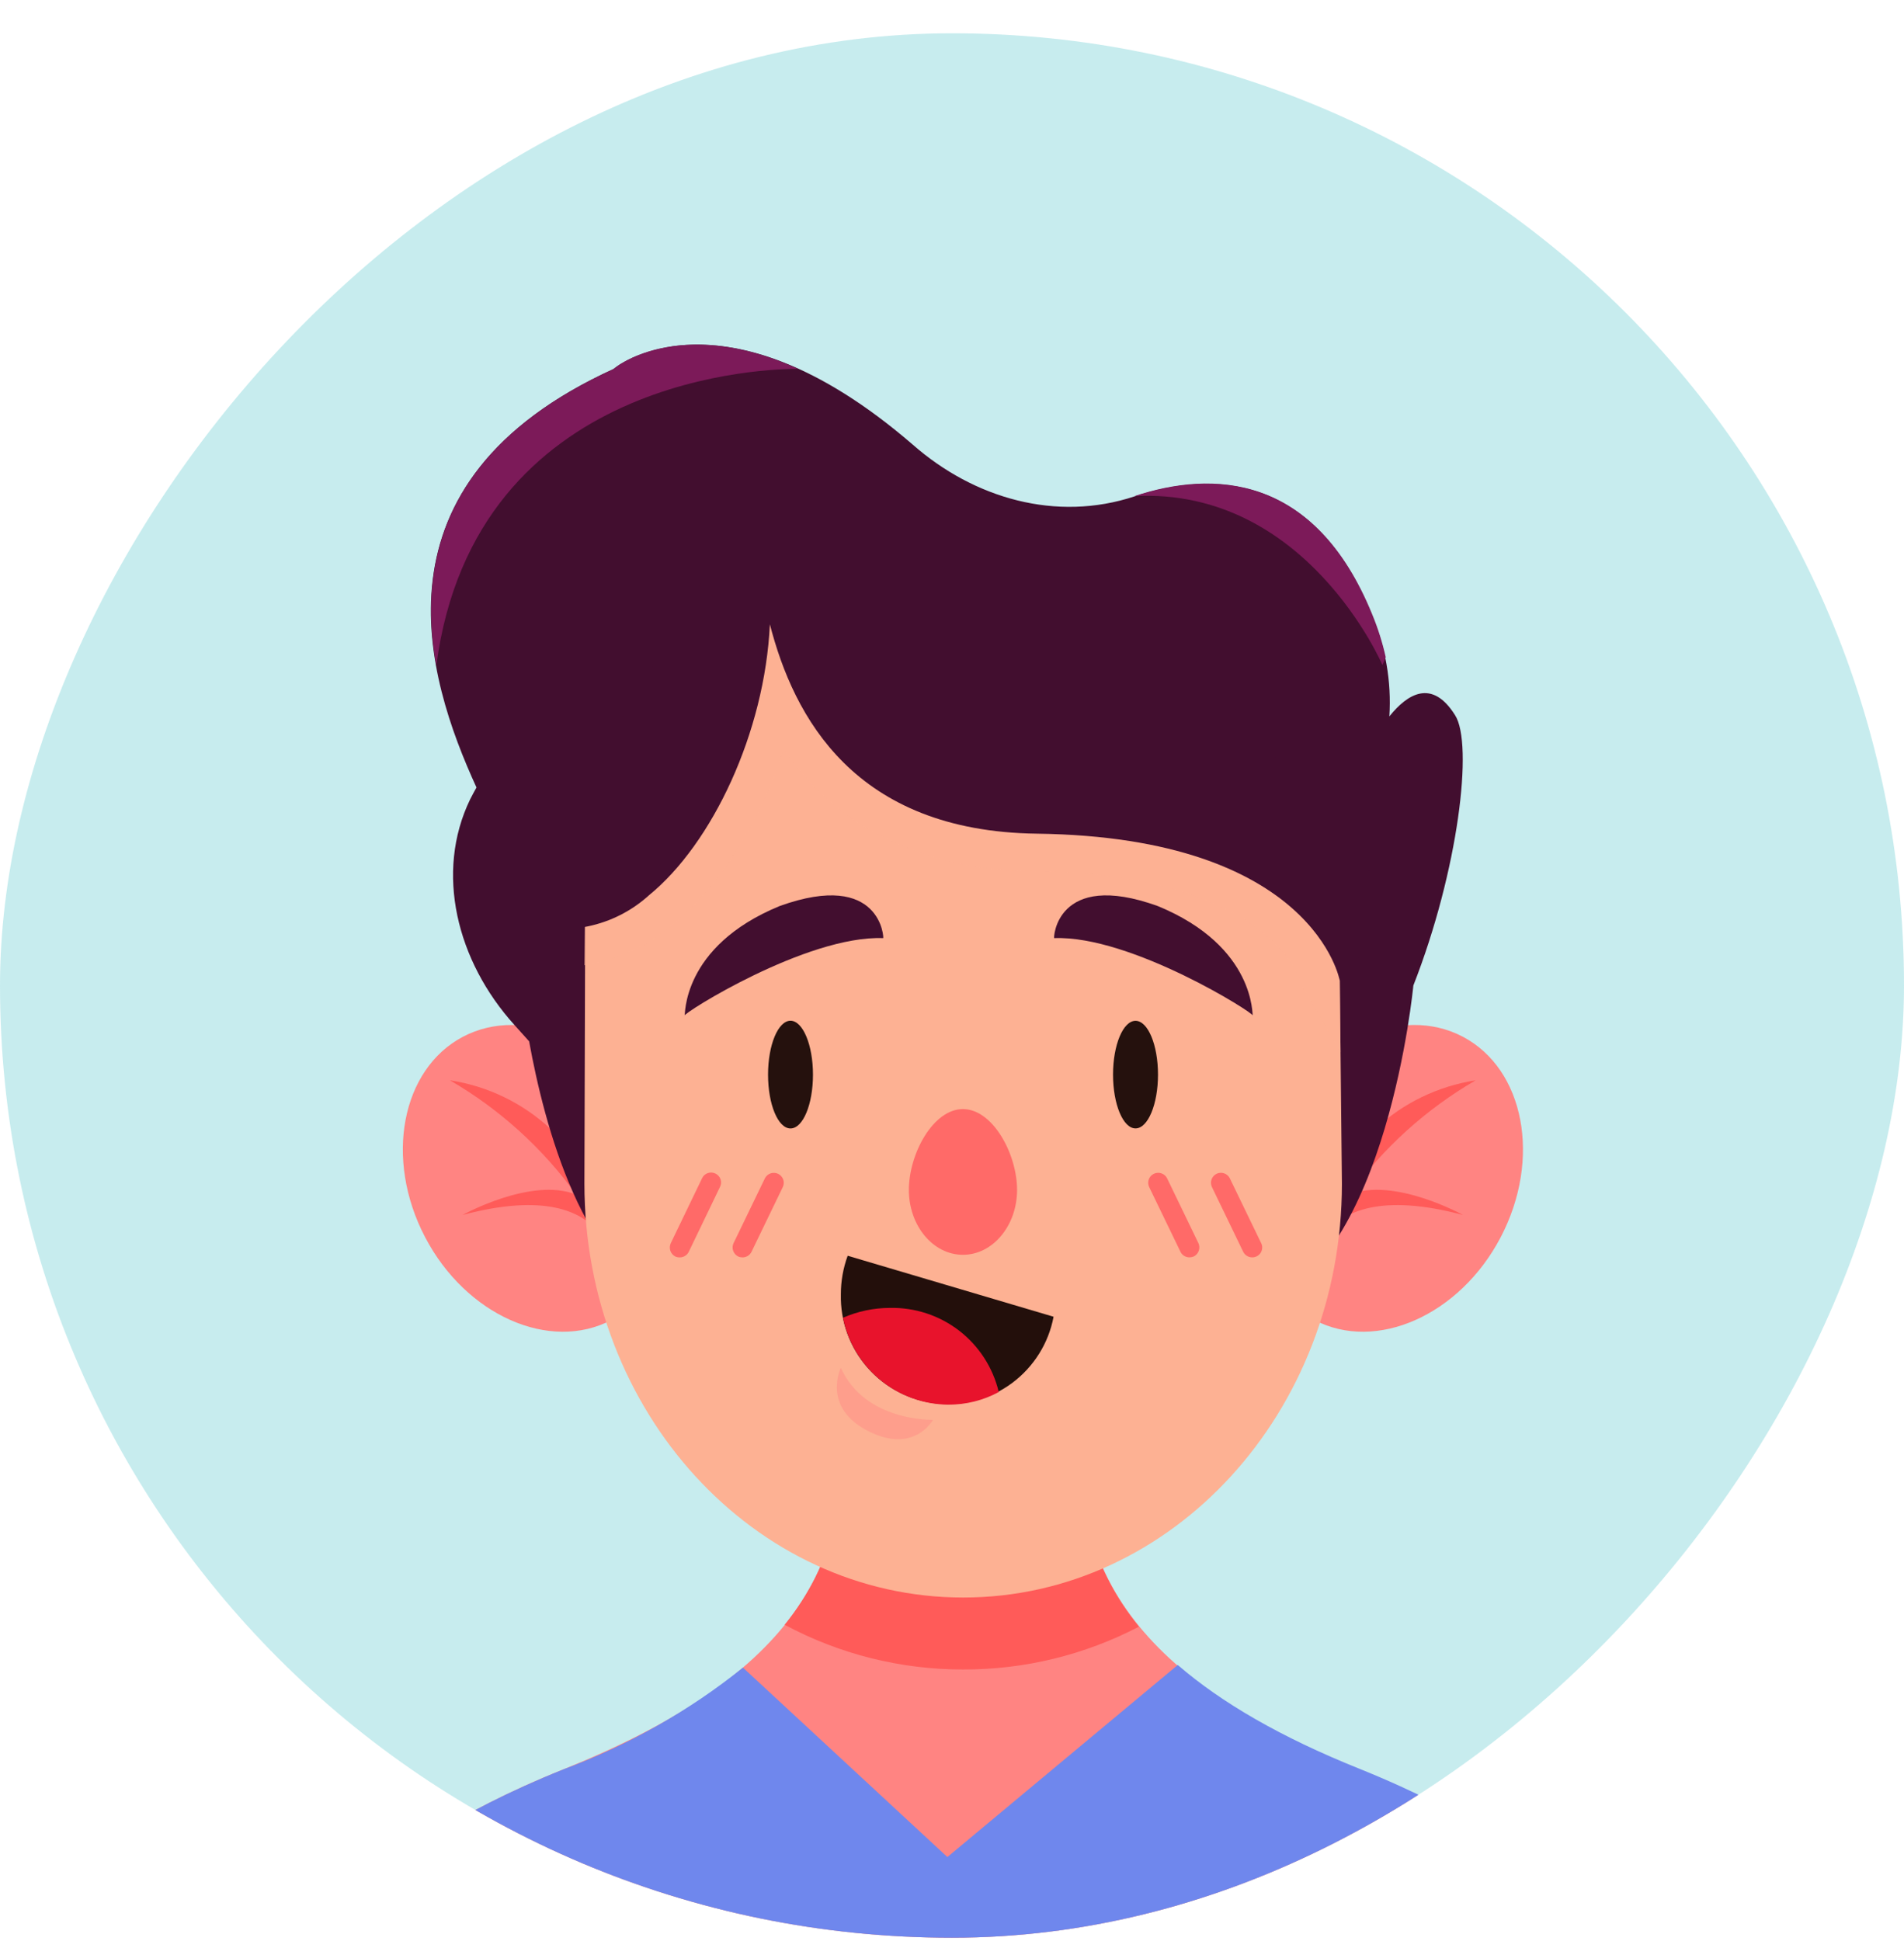 <svg width="52" height="53" viewBox="0 0 52 53" fill="none" xmlns="http://www.w3.org/2000/svg">
<g clip-path="url(#clip0_2894_161857)">
<rect width="52" height="52" rx="26" transform="matrix(-1 0 0 1 52 0.909)" fill="#21B7BE" fill-opacity="0.25"/>
<path d="M15.392 48.309C21.45 45.872 23.447 42.844 22.929 38.483H29.584C29.067 42.844 31.063 45.872 37.121 48.309C43.179 50.747 43.993 53.409 43.993 53.409H8.496C8.496 53.409 9.327 50.747 15.392 48.309Z" fill="#FF8482"/>
<path d="M26.298 45.585C24.599 45.586 22.927 45.167 21.429 44.364C22.771 42.703 23.195 40.779 22.922 38.503H29.584C29.311 40.81 29.742 42.744 31.105 44.416C29.621 45.19 27.971 45.591 26.298 45.585Z" fill="#FF5B59"/>
<path d="M15.392 48.31C17.163 47.653 18.818 46.716 20.291 45.534L25.874 50.706L32.166 45.462C33.363 46.496 34.99 47.438 37.128 48.296C43.186 50.734 44 53.396 44 53.396H8.496C8.496 53.396 9.327 50.748 15.392 48.31Z" fill="#6F87ED"/>
<path d="M34.863 30.574C33.749 32.708 34.214 35.156 35.897 36.042C37.58 36.928 39.869 35.915 40.986 33.781C42.103 31.646 41.635 29.195 39.952 28.308C38.269 27.422 35.98 28.429 34.863 30.574Z" fill="#FF8482"/>
<path d="M35.846 34.643C35.846 34.557 35.867 34.481 35.877 34.398C35.865 34.448 35.857 34.499 35.853 34.55C35.851 34.185 35.913 33.824 36.036 33.481C36.263 32.465 36.792 31.541 37.553 30.831C38.314 30.12 39.272 29.656 40.301 29.498C38.945 30.285 37.771 31.348 36.853 32.619C38.066 32.126 39.956 33.174 39.956 33.174C37.729 32.581 36.715 33.071 36.249 33.639C36.077 33.957 35.941 34.294 35.846 34.643Z" fill="#FF5B59"/>
<path d="M17.733 30.574C18.851 32.708 18.381 35.156 16.699 36.042C15.016 36.928 12.727 35.915 11.61 33.781C10.492 31.646 10.961 29.195 12.644 28.308C14.327 27.422 16.616 28.429 17.733 30.574Z" fill="#FF8482"/>
<path d="M16.754 34.643C16.754 34.557 16.73 34.481 16.723 34.398C16.723 34.46 16.744 34.508 16.747 34.55C16.748 34.185 16.685 33.824 16.561 33.481C16.333 32.464 15.803 31.54 15.041 30.829C14.278 30.118 13.319 29.654 12.289 29.498C13.644 30.285 14.819 31.348 15.737 32.619C14.52 32.126 12.633 33.174 12.633 33.174C14.864 32.581 15.878 33.071 16.344 33.639C16.517 33.958 16.654 34.294 16.754 34.643Z" fill="#FF5B59"/>
<path d="M13.013 21.502C11.634 18.492 9.958 13.172 16.761 10.072C16.713 10.096 19.671 7.603 24.929 12.141C26.605 13.613 28.853 14.258 30.984 13.554C33.115 12.851 35.908 12.923 37.459 16.782C37.84 17.656 38.006 18.609 37.945 19.561C38.438 18.944 39.111 18.526 39.738 19.526C40.245 20.309 39.828 23.774 38.6 26.909C38.6 26.909 37.887 34.439 34.463 35.611L31.084 30.977C28.281 30.912 24.791 30.819 21.919 30.756L18.378 35.611C15.926 34.773 14.861 30.698 14.451 28.433L14.051 27.988C12.472 26.243 11.872 23.823 12.841 21.823C12.899 21.709 12.954 21.609 13.013 21.502Z" fill="#420E2F"/>
<path d="M30.984 13.546C33.108 12.839 35.908 12.922 37.477 16.777C37.633 17.155 37.756 17.547 37.846 17.946L37.756 18.16C37.756 18.16 35.68 13.305 30.984 13.546Z" fill="#7C1A59"/>
<path d="M16.771 10.071C16.733 10.071 18.519 8.582 21.795 10.071C21.154 10.071 12.972 10.154 11.916 18.174C11.413 15.402 12.072 12.209 16.771 10.071Z" fill="#7C1A59"/>
<path d="M29.419 18.415C31.304 18.415 33.114 19.159 34.454 20.485C35.794 21.811 36.557 23.612 36.577 25.497L36.649 32.321C36.649 38.558 32.015 43.62 26.305 43.62C20.596 43.62 15.961 38.558 15.961 32.321L15.982 25.08C15.982 21.398 18.358 16.315 22.044 16.315L29.419 18.415Z" fill="#FDB193"/>
<path opacity="0.39" d="M25.481 38.768C25.481 38.768 23.626 38.823 22.964 37.347C22.964 37.347 22.437 38.423 23.702 39.071C24.968 39.72 25.481 38.768 25.481 38.768Z" fill="#FF8282"/>
<g style="mix-blend-mode:multiply" opacity="0.55">
<path d="M15.972 25.08C15.972 21.398 18.347 16.315 22.033 16.315L29.419 18.415C31.304 18.415 33.113 19.159 34.454 20.485C35.794 21.811 36.557 23.612 36.577 25.497L36.611 28.728L35.577 26.952C35.577 26.921 34.86 23.88 28.305 23.797C26.016 23.766 23.23 23.108 21.409 20.47C20.757 22.428 19.668 24.19 18.371 25.249C17.683 25.831 16.848 26.214 15.958 26.356L15.972 25.08Z" fill="#FDB193"/>
</g>
<path d="M23.151 34.288C23.027 34.626 22.964 34.983 22.965 35.343C22.948 36.079 23.209 36.794 23.695 37.346C24.181 37.898 24.857 38.247 25.588 38.324C26.32 38.401 27.054 38.2 27.644 37.761C28.234 37.321 28.638 36.676 28.774 35.953L23.151 34.288Z" fill="#230F0B"/>
<path d="M25.898 38.353C26.38 38.356 26.854 38.238 27.277 38.009C27.119 37.343 26.737 36.752 26.196 36.334C25.654 35.916 24.986 35.697 24.302 35.712C23.861 35.713 23.426 35.804 23.023 35.981C23.156 36.647 23.515 37.246 24.039 37.678C24.563 38.11 25.219 38.349 25.898 38.353Z" fill="#E8132C"/>
<path d="M24.822 32.49C24.822 33.469 25.484 34.262 26.298 34.262C27.112 34.262 27.777 33.469 27.777 32.49C27.777 31.511 27.115 30.283 26.298 30.283C25.481 30.283 24.822 31.511 24.822 32.49Z" fill="#FF6A68"/>
<path d="M20.976 29.343C20.976 30.153 21.248 30.812 21.589 30.812C21.931 30.812 22.203 30.153 22.203 29.343C22.203 28.533 21.927 27.871 21.589 27.871C21.252 27.871 20.976 28.529 20.976 29.343Z" fill="#25110D"/>
<path d="M18.697 27.732C18.617 27.688 22.02 25.536 24.12 25.615C24.144 25.65 24.079 23.736 21.293 24.739C18.59 25.85 18.721 27.763 18.697 27.732Z" fill="#420E2F"/>
<path d="M31.012 30.811C30.673 30.811 30.398 30.153 30.398 29.342C30.398 28.531 30.673 27.873 31.012 27.873C31.351 27.873 31.626 28.531 31.626 29.342C31.626 30.153 31.351 30.811 31.012 30.811Z" fill="#25110D"/>
<path d="M34.215 27.732C34.295 27.688 30.892 25.536 28.792 25.615C28.764 25.65 28.833 23.736 31.619 24.739C34.319 25.85 34.191 27.763 34.215 27.732Z" fill="#420E2F"/>
<path d="M32.485 34.332C32.525 34.332 32.565 34.324 32.602 34.308C32.667 34.276 32.717 34.219 32.74 34.151C32.764 34.083 32.76 34.008 32.729 33.942L31.871 32.166C31.838 32.104 31.782 32.058 31.715 32.036C31.648 32.014 31.575 32.019 31.512 32.05C31.448 32.081 31.399 32.135 31.375 32.201C31.351 32.267 31.353 32.34 31.381 32.404L32.24 34.18C32.262 34.226 32.297 34.265 32.34 34.291C32.383 34.318 32.434 34.332 32.485 34.332Z" fill="#FF6A68"/>
<path d="M34.198 34.332C34.245 34.333 34.29 34.321 34.331 34.299C34.371 34.277 34.406 34.245 34.431 34.206C34.455 34.167 34.469 34.122 34.471 34.076C34.474 34.029 34.464 33.983 34.443 33.942L33.584 32.166C33.551 32.104 33.495 32.058 33.428 32.036C33.361 32.014 33.289 32.019 33.225 32.05C33.162 32.081 33.113 32.135 33.089 32.201C33.065 32.267 33.067 32.34 33.095 32.404L33.953 34.18C33.976 34.226 34.011 34.264 34.054 34.291C34.097 34.318 34.147 34.332 34.198 34.332Z" fill="#FF6A68"/>
<path d="M20.279 34.333C20.33 34.333 20.38 34.319 20.423 34.292C20.466 34.266 20.501 34.227 20.524 34.181L21.382 32.406C21.411 32.341 21.413 32.268 21.389 32.202C21.364 32.136 21.315 32.082 21.252 32.051C21.189 32.021 21.116 32.016 21.049 32.037C20.982 32.059 20.926 32.106 20.893 32.168L20.034 33.944C20.003 34.009 19.999 34.084 20.023 34.152C20.047 34.221 20.097 34.277 20.162 34.309C20.199 34.325 20.239 34.333 20.279 34.333Z" fill="#FF6A68"/>
<path d="M18.565 34.333C18.616 34.333 18.666 34.319 18.709 34.292C18.753 34.266 18.788 34.227 18.81 34.182L19.665 32.406C19.681 32.374 19.69 32.339 19.693 32.304C19.695 32.268 19.69 32.233 19.679 32.199C19.667 32.165 19.649 32.134 19.625 32.108C19.602 32.081 19.573 32.059 19.541 32.044C19.509 32.028 19.474 32.019 19.438 32.016C19.402 32.014 19.366 32.018 19.333 32.03C19.299 32.041 19.267 32.06 19.24 32.083C19.213 32.107 19.191 32.136 19.176 32.168L18.32 33.944C18.289 34.009 18.285 34.083 18.308 34.152C18.331 34.22 18.38 34.277 18.445 34.309C18.483 34.326 18.524 34.334 18.565 34.333Z" fill="#FF6A68"/>
<path d="M15.509 22.136L20.367 13.829L32.108 17.384L38.407 25.015C37.703 25.492 37.088 26.088 36.59 26.777C36.59 26.777 35.901 22.86 28.315 22.763C23.329 22.698 21.677 19.574 21.026 17.046C20.888 19.994 19.454 23.036 17.723 24.446C17.253 24.872 16.677 25.165 16.055 25.294C15.434 25.422 14.789 25.382 14.188 25.177L15.509 22.136Z" fill="#420E2F"/>
</g>
<defs>
<clipPath id="clip0_2894_161857">
<rect width="52" height="52" rx="26" transform="matrix(-1 0 0 1 52 0.909)" fill="white"/>
</clipPath>
</defs>
</svg>
